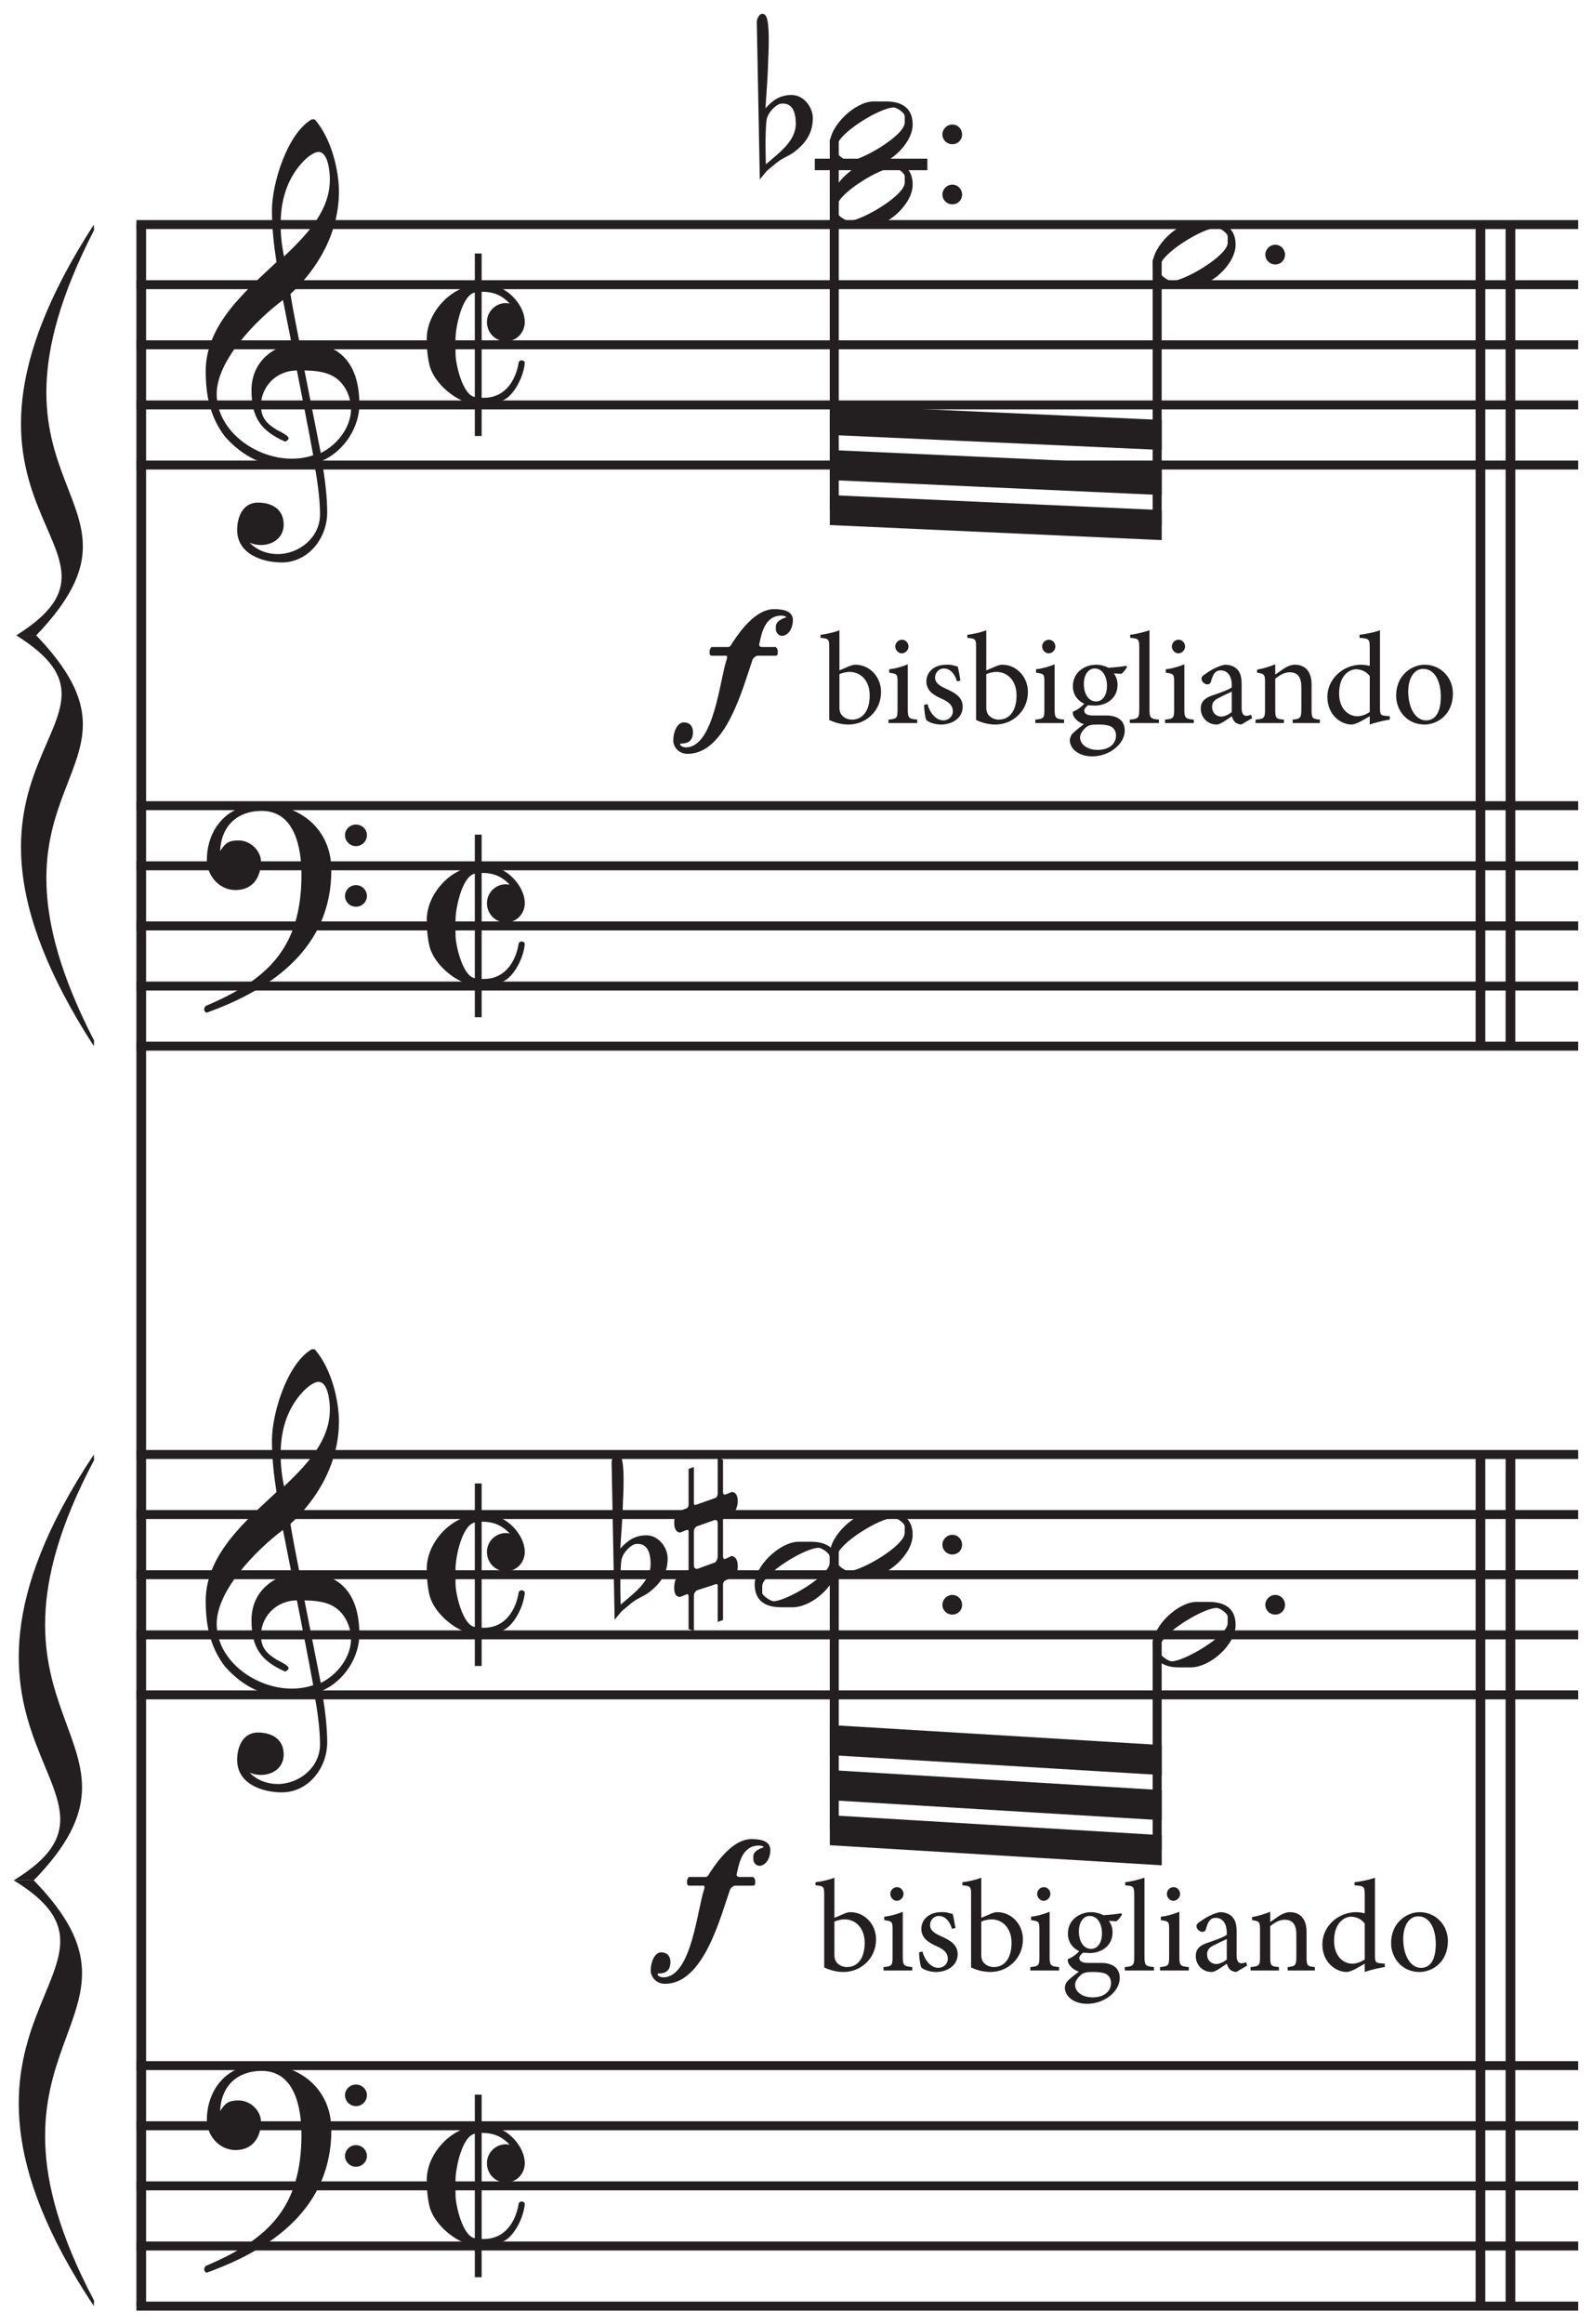 <?xml version="1.0" encoding="UTF-8" standalone="no"?><svg xmlns:dc="http://purl.org/dc/elements/1.1/" xmlns:cc="http://creativecommons.org/ns#" xmlns:rdf="http://www.w3.org/1999/02/22-rdf-syntax-ns#" xmlns:svg="http://www.w3.org/2000/svg" xmlns="http://www.w3.org/2000/svg" xmlns:xlink="http://www.w3.org/1999/xlink" id="svg5104" version="1.2" viewBox="0 0 65.73 95.9" height="143.85pt" width="98.595pt"><defs id="defs4777"><g id="g4703"><symbol id="glyph0-0" overflow="visible"><path id="path4646" d="" style="stroke:none;"/></symbol><symbol id="glyph0-1" overflow="visible"><path id="path4649" d="M 6.312 -0.016 C 6.312 -2.203 4.969 -2.562 4.062 -2.562 C 3.984 -2.562 3.922 -2.562 3.844 -2.562 C 3.797 -2.797 3.547 -4.031 3.469 -4.578 C 4.656 -5.672 5.469 -7.156 5.469 -8.812 C 5.469 -9.578 5.203 -10.938 4.469 -11.781 C 4.453 -11.781 4.438 -11.781 4.406 -11.781 C 4.391 -11.781 4.359 -11.781 4.344 -11.781 C 3.328 -11.188 2.703 -9.125 2.703 -8.031 C 2.703 -7.297 2.781 -6.594 2.891 -5.891 C 1.719 -4.781 -0.031 -3.359 -0.031 -1.406 C -0.031 -0.391 0.141 0.484 0.766 1.312 C 1.531 2.156 2.359 2.562 3.5 2.562 C 3.828 2.562 4.156 2.516 4.453 2.422 C 4.578 3.125 4.688 3.875 4.688 4.516 C 4.688 5.484 3.812 6.156 2.938 6.156 C 2.531 6.156 2.109 6.016 1.781 5.688 C 1.938 5.75 2.094 5.781 2.25 5.781 C 2.734 5.781 3.188 5.484 3.188 4.938 C 3.188 4.281 2.672 4.031 2.125 4.031 C 1.484 4.031 1.266 4.656 1.266 5.156 C 1.266 6.156 2.312 6.5 3.109 6.5 C 4.203 6.5 4.984 5.5 4.984 4.438 C 4.984 3.828 4.906 3.141 4.766 2.312 C 5.719 1.891 6.312 0.891 6.312 -0.016 Z M 5.094 -9.312 C 5.094 -8.109 4.328 -7.188 3.203 -6.125 C 3.109 -6.562 3.062 -7.016 3.062 -7.453 C 3.062 -8.375 3.297 -9.297 3.969 -10.016 C 4.125 -10.188 4.422 -10.438 4.625 -10.438 C 5.016 -10.438 5.094 -9.641 5.094 -9.312 Z M 5.812 -0.531 C 5.906 -0.312 5.969 -0.078 5.969 0.156 C 5.969 0.906 5.422 1.641 4.719 1.984 L 4.047 -1.422 C 4.828 -1.406 5.453 -1.281 5.812 -0.531 Z M 4.406 2.078 C 4.125 2.172 3.844 2.219 3.516 2.219 C 2.016 2.219 0.422 1.062 0.422 -0.453 C 0.422 -1.828 2.031 -3.484 3.156 -4.328 C 3.281 -3.734 3.391 -3.125 3.516 -2.516 C 2.891 -2.438 1.859 -1.875 1.859 -0.609 C 1.859 0.5 2.219 1.062 3.25 1.516 C 3.25 1.516 3.391 1.453 3.391 1.375 C 3.391 1.266 3.031 1.094 2.906 1.031 C 2.5 0.781 2.25 0.547 2.25 0.016 C 2.25 -0.672 2.797 -1.406 3.734 -1.422 C 3.969 -0.203 4.188 0.859 4.406 2.078 Z M 4.406 2.078 " style="stroke:none;"/></symbol><symbol id="glyph0-2" overflow="visible"><path id="path4652" d="M 6.625 -1.266 C 6.625 -1.5 6.422 -1.703 6.172 -1.703 C 5.922 -1.703 5.719 -1.5 5.719 -1.266 C 5.719 -1.016 5.922 -0.812 6.172 -0.812 C 6.422 -0.812 6.625 -1.016 6.625 -1.266 Z M 6.625 1.25 C 6.625 1 6.422 0.797 6.172 0.797 C 5.922 0.797 5.719 1 5.719 1.25 C 5.719 1.484 5.922 1.688 6.172 1.688 C 6.422 1.688 6.625 1.484 6.625 1.25 Z M 5.156 0.172 C 5.156 -1.516 3.859 -2.547 2.266 -2.547 C 0.828 -2.547 0.016 -1.484 0.016 -0.234 C 0.016 0.375 0.5 1 1.203 1 C 1.922 1 2.25 0.453 2.25 -0.172 C 2.25 -0.609 1.828 -1.047 1.328 -1.047 C 0.906 -1.047 0.781 -0.938 0.562 -0.609 C 0.609 -1.656 1.281 -2.266 2.281 -2.266 C 3.656 -2.266 3.922 -0.719 3.922 0.359 C 3.922 3.359 2.562 4.688 -0.031 5.781 C -0.031 5.781 -0.094 5.844 -0.094 5.922 C -0.094 5.969 -0.078 6.016 0 6.062 C 2.75 5.078 5.156 3.359 5.156 0.172 Z M 5.156 0.172 " style="stroke:none;"/></symbol><symbol id="glyph0-3" overflow="visible"><path id="path4655" d="M 4.047 -0.938 C 4.047 -1.484 3.609 -2.047 3.141 -2.297 C 2.859 -2.438 2.562 -2.453 2.266 -2.453 L 2.266 -3.766 L 1.984 -3.766 L 1.984 -2.453 C 1.016 -2.391 0 -1.344 0 -0.25 C 0 0.125 0.031 0.531 0.125 0.891 C 0.344 1.641 1.266 2.391 1.984 2.453 L 1.984 3.766 L 2.266 3.766 L 2.266 2.453 C 2.562 2.453 2.859 2.422 3.109 2.312 C 3.609 2.125 4.016 1.266 4.047 0.734 C 4.031 0.672 3.969 0.641 3.922 0.641 C 3.875 0.641 3.812 0.672 3.797 0.719 C 3.688 1.422 3.266 2.188 2.359 2.188 C 2.328 2.188 2.297 2.188 2.266 2.188 L 2.266 -2.188 C 2.734 -2.188 3.078 -2.062 3.422 -1.703 C 3.375 -1.703 3.328 -1.719 3.266 -1.719 C 2.828 -1.719 2.484 -1.359 2.484 -0.938 C 2.484 -0.5 2.828 -0.141 3.266 -0.141 C 3.703 -0.141 4.047 -0.5 4.047 -0.938 Z M 1.984 2.156 C 1.484 2.078 1.188 0.797 1.188 0.375 L 1.188 -0.25 C 1.188 -0.719 1.453 -2.047 1.984 -2.156 Z M 1.984 2.156 " style="stroke:none;"/></symbol><symbol id="glyph0-4" overflow="visible"><path id="path4658" d="M 0.812 0 C 0.812 -0.219 0.641 -0.406 0.406 -0.406 C 0.188 -0.406 0 -0.219 0 0 C 0 0.234 0.188 0.406 0.406 0.406 C 0.641 0.406 0.812 0.234 0.812 0 Z M 0.812 0 " style="stroke:none;"/></symbol><symbol id="glyph0-5" overflow="visible"><path id="path4661" d="M 3.422 -0.406 C 3.422 -1.094 2.969 -1.359 2.312 -1.359 L 1.812 -1.359 C 1.047 -1.359 0 -0.359 0 0.391 C 0 1.078 0.438 1.344 1.094 1.344 L 1.562 1.344 C 2.391 1.344 3.422 0.391 3.422 -0.406 Z M 3.094 -0.484 C 3.094 0.047 1.297 1.094 0.781 1.094 C 0.656 1.094 0.312 0.859 0.312 0.75 L 0.312 0.469 C 0.312 -0.016 2.062 -1.109 2.641 -1.109 C 2.766 -1.109 3.094 -0.891 3.094 -0.75 Z M 3.094 -0.484 " style="stroke:none;"/></symbol><symbol id="glyph0-6" overflow="visible"><path id="path4664" d="M 2.297 -0.672 C 2.297 -1.125 1.922 -1.625 1.422 -1.625 C 0.938 -1.625 0.641 -1.406 0.344 -1.078 C 0.359 -1.453 0.438 -2.25 0.453 -3.031 C 0.5 -3.906 0.5 -4.828 0.312 -4.938 C 0.125 -5.078 -0.016 -4.781 -0.016 -4.641 L 0.109 1.859 C 0.375 1.547 0.312 1.562 0.672 1.281 C 1.016 0.969 1.203 0.953 1.5 0.75 C 1.953 0.406 2.297 0 2.297 -0.672 Z M 1.594 -0.438 C 1.594 0.297 0.859 0.797 0.359 1.234 C 0.359 1.234 0.312 -0.094 0.391 -0.609 C 0.453 -0.938 0.797 -1.234 0.969 -1.266 C 1.469 -1.328 1.594 -0.891 1.594 -0.438 Z M 1.594 -0.438 " style="stroke:none;"/></symbol><symbol id="glyph0-7" overflow="visible"><path id="path4667" d="M 2.609 -1.781 C 2.609 -2.203 2.359 -2.172 2.359 -2.172 L 2.125 -2.078 C 2.109 -2.078 2.078 -2.062 2.062 -2.062 C 2.031 -2.062 2 -2.094 2 -2.188 L 2 -3.5 L 1.781 -3.594 L 1.781 -2.125 C 1.781 -1.969 1.688 -1.922 1.672 -1.922 L 0.875 -1.641 C 0.859 -1.641 0.797 -1.625 0.797 -1.703 L 0.797 -3.203 L 0.578 -3.125 L 0.578 -1.656 C 0.578 -1.531 0.5 -1.5 0.5 -1.5 L 0.172 -1.375 C 0.016 -1.312 -0.016 -1.047 -0.016 -0.906 C -0.016 -0.5 0.203 -0.5 0.234 -0.5 L 0.469 -0.594 C 0.484 -0.594 0.5 -0.609 0.531 -0.609 C 0.578 -0.609 0.578 -0.562 0.578 -0.484 L 0.578 1 C 0.578 1.125 0.469 1.156 0.469 1.156 L 0.172 1.297 C 0 1.375 -0.016 1.672 -0.016 1.797 C -0.016 2.188 0.219 2.156 0.234 2.156 L 0.469 2.062 C 0.484 2.047 0.5 2.047 0.531 2.047 C 0.562 2.047 0.578 2.078 0.578 2.156 L 0.578 3.484 L 0.797 3.562 L 0.797 2.109 C 0.797 1.969 0.906 1.906 0.906 1.891 L 1.719 1.625 C 1.719 1.625 1.781 1.625 1.781 1.688 L 1.781 3.188 L 2 3.109 L 2 1.641 C 2 1.5 2.141 1.453 2.141 1.453 L 2.406 1.359 C 2.562 1.312 2.609 1.031 2.609 0.891 C 2.609 0.469 2.359 0.469 2.344 0.469 L 2.125 0.578 C 2.109 0.578 2.078 0.594 2.062 0.594 C 2.031 0.594 2 0.562 2 0.469 L 2 -1.016 C 2 -1.141 2.094 -1.156 2.094 -1.156 L 2.406 -1.297 C 2.547 -1.359 2.609 -1.672 2.609 -1.781 Z M 1.781 0.469 C 1.781 0.609 1.703 0.719 1.672 0.734 L 0.938 1 C 0.906 1 0.797 1 0.797 0.859 L 0.797 -0.562 C 0.797 -0.672 0.906 -0.75 0.906 -0.75 L 1.656 -1.016 C 1.703 -1.016 1.781 -1.016 1.781 -0.891 Z M 1.781 0.469 " style="stroke:none;"/></symbol><symbol id="glyph0-8" overflow="visible"><path id="path4670" d="M 3.438 -3.625 C 3.438 -4.047 2.938 -4.078 2.656 -4.078 C 1.938 -4.078 1.312 -3.25 0.969 -2.734 C 0.906 -2.656 0.875 -2.516 0.766 -2.516 L 0.078 -2.516 C 0.078 -2.516 0 -2.438 0 -2.359 L 0 -2.25 C 0 -2.156 0.094 -2.156 0.094 -2.156 L 0.688 -2.156 C 0.734 -2.156 0.719 -2.047 0.703 -2 C 0.422 -1.203 0.188 1.625 -0.984 1.625 C -1.125 1.625 -1.266 1.531 -1.203 1.469 C -0.906 1.469 -0.688 1.375 -0.688 0.984 C -0.688 0.75 -0.828 0.594 -1.062 0.594 C -1.359 0.594 -1.5 1.031 -1.5 1.312 C -1.516 1.625 -1.25 1.906 -0.891 1.891 C 0.688 1.875 1.375 -0.859 1.781 -2.016 C 1.859 -2.125 1.953 -2.156 1.969 -2.156 L 2.719 -2.156 C 2.719 -2.156 2.812 -2.156 2.812 -2.25 L 2.812 -2.359 C 2.812 -2.438 2.734 -2.516 2.734 -2.516 L 2.156 -2.516 C 2.078 -2.516 2.031 -2.578 2.047 -2.625 C 2.141 -3.031 2.25 -3.797 2.953 -3.812 C 3.062 -3.812 3.219 -3.766 3.141 -3.734 C 3 -3.688 2.734 -3.578 2.734 -3.359 L 2.734 -3.25 C 2.734 -3.094 2.875 -2.938 3.062 -2.984 C 3.344 -3.078 3.438 -3.391 3.438 -3.625 Z M 3.438 -3.625 " style="stroke:none;"/></symbol><symbol id="glyph1-0" overflow="visible"><path id="path4673" d="M 0 0 L 2.688 0 L 2.688 -3.766 L 0 -3.766 Z M 1.344 -2.125 L 0.438 -3.5 L 2.25 -3.5 Z M 1.5 -1.875 L 2.422 -3.25 L 2.422 -0.516 Z M 0.438 -0.266 L 1.344 -1.641 L 2.25 -0.266 Z M 0.266 -3.25 L 1.188 -1.875 L 0.266 -0.516 Z M 0.266 -3.25 " style="stroke:none;"/></symbol><symbol id="glyph1-1" overflow="visible"><path id="path4676" d="M 0.812 -2.172 L 0.812 -3.828 C 0.625 -3.75 0.297 -3.672 0.031 -3.641 L 0.031 -3.516 C 0.375 -3.484 0.391 -3.453 0.391 -3.125 L 0.391 -0.125 C 0.688 0.016 0.969 0.062 1.188 0.062 C 1.906 0.062 2.531 -0.5 2.531 -1.281 C 2.531 -1.922 2.047 -2.406 1.469 -2.406 C 1.406 -2.406 1.344 -2.391 1.25 -2.359 Z M 0.812 -2.016 C 0.906 -2.062 1.078 -2.109 1.234 -2.109 C 1.688 -2.109 2.062 -1.75 2.062 -1.141 C 2.062 -0.516 1.781 -0.141 1.328 -0.141 C 1.047 -0.141 0.875 -0.328 0.844 -0.438 C 0.828 -0.484 0.812 -0.547 0.812 -0.625 Z M 0.812 -2.016 " style="stroke:none;"/></symbol><symbol id="glyph1-2" overflow="visible"><path id="path4679" d="M 0.719 -2.875 C 0.875 -2.875 1 -3.016 1 -3.156 C 1 -3.312 0.875 -3.438 0.734 -3.438 C 0.578 -3.438 0.453 -3.312 0.453 -3.156 C 0.453 -3.016 0.578 -2.875 0.719 -2.875 Z M 1.359 0 L 1.359 -0.141 C 1.016 -0.172 0.969 -0.203 0.969 -0.562 L 0.969 -2.422 C 0.734 -2.328 0.484 -2.25 0.203 -2.219 L 0.203 -2.078 C 0.531 -2.031 0.547 -2.016 0.547 -1.688 L 0.547 -0.562 C 0.547 -0.203 0.516 -0.172 0.172 -0.141 L 0.172 0 Z M 1.359 0 " style="stroke:none;"/></symbol><symbol id="glyph1-3" overflow="visible"><path id="path4682" d="M 1.719 -1.75 C 1.703 -1.875 1.641 -2.203 1.609 -2.328 C 1.484 -2.359 1.344 -2.422 1.125 -2.406 C 0.625 -2.406 0.312 -2.094 0.312 -1.719 C 0.312 -1.312 0.656 -1.125 0.984 -0.984 C 1.25 -0.859 1.406 -0.719 1.406 -0.484 C 1.406 -0.266 1.219 -0.109 1.016 -0.109 C 0.703 -0.109 0.453 -0.422 0.359 -0.781 L 0.219 -0.75 C 0.219 -0.562 0.266 -0.188 0.312 -0.125 C 0.406 -0.031 0.656 0.062 0.922 0.062 C 1.359 0.062 1.812 -0.188 1.812 -0.672 C 1.812 -1.047 1.531 -1.234 1.141 -1.406 C 0.891 -1.516 0.672 -1.641 0.672 -1.875 C 0.672 -2.078 0.828 -2.25 1.031 -2.25 C 1.297 -2.25 1.484 -2.031 1.578 -1.719 Z M 1.719 -1.75 " style="stroke:none;"/></symbol><symbol id="glyph1-4" overflow="visible"><path id="path4685" d="M 2.484 -2.359 C 2.297 -2.328 2.016 -2.297 1.75 -2.281 C 1.594 -2.359 1.422 -2.406 1.234 -2.406 C 0.828 -2.406 0.281 -2.141 0.281 -1.516 C 0.281 -1.156 0.5 -0.906 0.75 -0.797 C 0.656 -0.688 0.484 -0.547 0.281 -0.469 C 0.266 -0.422 0.281 -0.328 0.328 -0.25 C 0.406 -0.141 0.531 -0.016 0.734 0.047 C 0.609 0.141 0.391 0.312 0.281 0.422 C 0.203 0.5 0.156 0.609 0.156 0.719 C 0.156 1.031 0.484 1.375 1.078 1.375 C 1.797 1.375 2.422 0.859 2.422 0.312 C 2.422 -0.203 1.984 -0.312 1.656 -0.312 C 1.484 -0.312 1.281 -0.312 1.094 -0.312 C 0.844 -0.312 0.75 -0.406 0.75 -0.516 C 0.75 -0.594 0.844 -0.688 0.906 -0.734 C 1 -0.734 1.094 -0.719 1.188 -0.719 C 1.641 -0.719 2.125 -1 2.125 -1.578 C 2.125 -1.766 2.062 -1.938 1.969 -2.047 L 2.281 -2.031 C 2.359 -2.078 2.469 -2.219 2.516 -2.312 Z M 1.188 -2.25 C 1.484 -2.25 1.688 -1.953 1.688 -1.531 C 1.688 -1.109 1.484 -0.891 1.234 -0.891 C 0.938 -0.891 0.734 -1.188 0.734 -1.609 C 0.734 -2.031 0.953 -2.25 1.172 -2.25 Z M 1.297 0.062 C 1.531 0.062 1.688 0.078 1.812 0.125 C 1.969 0.188 2.062 0.328 2.062 0.516 C 2.062 0.844 1.797 1.109 1.297 1.109 C 0.891 1.109 0.578 0.891 0.578 0.594 C 0.578 0.438 0.688 0.297 0.828 0.172 C 0.922 0.094 1.047 0.062 1.297 0.062 Z M 1.297 0.062 " style="stroke:none;"/></symbol><symbol id="glyph1-5" overflow="visible"><path id="path4688" d="M 1.281 0 L 1.281 -0.141 C 0.938 -0.172 0.891 -0.203 0.891 -0.562 L 0.891 -3.828 C 0.703 -3.766 0.375 -3.672 0.094 -3.641 L 0.094 -3.516 C 0.438 -3.484 0.469 -3.469 0.469 -3.094 L 0.469 -0.562 C 0.469 -0.203 0.422 -0.172 0.078 -0.141 L 0.078 0 Z M 1.281 0 " style="stroke:none;"/></symbol><symbol id="glyph1-6" overflow="visible"><path id="path4691" d="M 2.328 -0.203 L 2.281 -0.344 C 2.219 -0.312 2.141 -0.297 2.078 -0.297 C 1.984 -0.297 1.891 -0.375 1.891 -0.609 L 1.891 -1.609 C 1.891 -1.891 1.844 -2.109 1.656 -2.266 C 1.531 -2.359 1.375 -2.406 1.203 -2.406 C 0.906 -2.359 0.547 -2.141 0.406 -2.031 C 0.297 -1.969 0.234 -1.906 0.234 -1.828 C 0.234 -1.703 0.375 -1.594 0.469 -1.594 C 0.547 -1.594 0.609 -1.625 0.625 -1.719 C 0.672 -1.875 0.719 -2 0.781 -2.062 C 0.844 -2.141 0.922 -2.172 1.031 -2.172 C 1.297 -2.172 1.484 -1.953 1.484 -1.562 L 1.484 -1.469 C 1.359 -1.375 0.969 -1.234 0.641 -1.125 C 0.344 -1.016 0.203 -0.859 0.203 -0.594 C 0.203 -0.25 0.469 0.062 0.859 0.062 C 1.016 0.062 1.281 -0.141 1.484 -0.281 C 1.516 -0.188 1.547 -0.109 1.625 -0.031 C 1.672 0.016 1.797 0.062 1.875 0.062 Z M 1.484 -0.453 C 1.375 -0.359 1.188 -0.266 1.047 -0.266 C 0.875 -0.266 0.672 -0.391 0.672 -0.672 C 0.672 -0.859 0.781 -0.969 1 -1.062 C 1.109 -1.125 1.359 -1.234 1.484 -1.297 Z M 1.484 -0.453 " style="stroke:none;"/></symbol><symbol id="glyph1-7" overflow="visible"><path id="path4694" d="M 2.812 0 L 2.812 -0.141 C 2.5 -0.172 2.469 -0.188 2.469 -0.562 L 2.469 -1.594 C 2.469 -2.125 2.203 -2.406 1.781 -2.406 C 1.625 -2.406 1.484 -2.344 1.328 -2.25 C 1.203 -2.156 1.078 -2.078 0.969 -2 L 0.969 -2.422 C 0.734 -2.328 0.484 -2.25 0.219 -2.203 L 0.219 -2.078 C 0.516 -2.031 0.547 -2.016 0.547 -1.672 L 0.547 -0.562 C 0.547 -0.203 0.516 -0.172 0.156 -0.141 L 0.156 0 L 1.328 0 L 1.328 -0.141 C 1 -0.172 0.969 -0.188 0.969 -0.562 L 0.969 -1.828 C 1.141 -1.969 1.344 -2.094 1.562 -2.094 C 1.922 -2.094 2.047 -1.859 2.047 -1.484 L 2.047 -0.578 C 2.047 -0.219 2.016 -0.172 1.688 -0.141 L 1.688 0 Z M 2.812 0 " style="stroke:none;"/></symbol><symbol id="glyph1-8" overflow="visible"><path id="path4697" d="M 2.781 -0.281 L 2.609 -0.297 C 2.406 -0.312 2.375 -0.344 2.375 -0.625 L 2.375 -3.828 C 2.172 -3.75 1.812 -3.672 1.531 -3.641 L 1.531 -3.516 C 1.922 -3.484 1.953 -3.469 1.953 -3.109 L 1.953 -2.359 C 1.828 -2.391 1.672 -2.406 1.594 -2.406 C 0.859 -2.406 0.203 -1.828 0.203 -1.078 C 0.203 -0.328 0.766 0.062 1.203 0.062 C 1.266 0.062 1.406 0.031 1.625 -0.094 L 1.953 -0.281 L 1.953 0.062 C 2.25 -0.047 2.656 -0.125 2.781 -0.141 Z M 1.953 -0.453 C 1.812 -0.359 1.625 -0.281 1.438 -0.281 C 1.078 -0.281 0.688 -0.578 0.688 -1.219 C 0.688 -2 1.141 -2.219 1.391 -2.219 C 1.594 -2.219 1.812 -2.125 1.953 -1.938 Z M 1.953 -0.453 " style="stroke:none;"/></symbol><symbol id="glyph1-9" overflow="visible"><path id="path4700" d="M 1.375 -2.406 C 0.891 -2.406 0.203 -2.016 0.203 -1.125 C 0.203 -0.531 0.641 0.062 1.375 0.062 C 1.906 0.062 2.547 -0.344 2.547 -1.219 C 2.547 -1.875 2.047 -2.406 1.375 -2.406 Z M 1.328 -2.234 C 1.797 -2.234 2.047 -1.719 2.047 -1.094 C 2.047 -0.359 1.766 -0.109 1.438 -0.109 C 1 -0.109 0.703 -0.625 0.703 -1.297 C 0.703 -1.906 0.984 -2.234 1.312 -2.234 Z M 1.328 -2.234 " style="stroke:none;"/></symbol></g><clipPath id="clip1"><path id="path4705" d="M 5 9 L 7 9 L 7 95.898 L 5 95.898 Z M 5 9 "/></clipPath><clipPath id="clip2"><path id="path4708" d="M 60 59 L 62 59 L 62 95.898 L 60 95.898 Z M 60 59 "/></clipPath><clipPath id="clip3"><path id="path4711" d="M 62 59 L 63 59 L 63 95.898 L 62 95.898 Z M 62 59 "/></clipPath><clipPath id="clip4"><path id="path4714" d="M 5 9 L 65.73 9 L 65.73 10 L 5 10 Z M 5 9 "/></clipPath><clipPath id="clip5"><path id="path4717" d="M 5 11 L 65.73 11 L 65.73 12 L 5 12 Z M 5 11 "/></clipPath><clipPath id="clip6"><path id="path4720" d="M 5 14 L 65.73 14 L 65.73 15 L 5 15 Z M 5 14 "/></clipPath><clipPath id="clip7"><path id="path4723" d="M 5 16 L 65.73 16 L 65.73 17 L 5 17 Z M 5 16 "/></clipPath><clipPath id="clip8"><path id="path4726" d="M 5 19 L 65.73 19 L 65.73 20 L 5 20 Z M 5 19 "/></clipPath><clipPath id="clip9"><path id="path4729" d="M 5 33 L 65.73 33 L 65.73 34 L 5 34 Z M 5 33 "/></clipPath><clipPath id="clip10"><path id="path4732" d="M 5 35 L 65.73 35 L 65.73 36 L 5 36 Z M 5 35 "/></clipPath><clipPath id="clip11"><path id="path4735" d="M 5 38 L 65.73 38 L 65.73 39 L 5 39 Z M 5 38 "/></clipPath><clipPath id="clip12"><path id="path4738" d="M 5 40 L 65.73 40 L 65.73 41 L 5 41 Z M 5 40 "/></clipPath><clipPath id="clip13"><path id="path4741" d="M 5 42 L 65.73 42 L 65.73 44 L 5 44 Z M 5 42 "/></clipPath><clipPath id="clip14"><path id="path4744" d="M 5 59 L 65.73 59 L 65.73 61 L 5 61 Z M 5 59 "/></clipPath><clipPath id="clip15"><path id="path4747" d="M 5 62 L 65.73 62 L 65.73 63 L 5 63 Z M 5 62 "/></clipPath><clipPath id="clip16"><path id="path4750" d="M 5 64 L 65.73 64 L 65.73 66 L 5 66 Z M 5 64 "/></clipPath><clipPath id="clip17"><path id="path4753" d="M 5 67 L 65.73 67 L 65.73 68 L 5 68 Z M 5 67 "/></clipPath><clipPath id="clip18"><path id="path4756" d="M 5 69 L 65.73 69 L 65.73 71 L 5 71 Z M 5 69 "/></clipPath><clipPath id="clip19"><path id="path4759" d="M 5 85 L 65.73 85 L 65.73 86 L 5 86 Z M 5 85 "/></clipPath><clipPath id="clip20"><path id="path4762" d="M 5 87 L 65.73 87 L 65.73 88 L 5 88 Z M 5 87 "/></clipPath><clipPath id="clip21"><path id="path4765" d="M 5 90 L 65.73 90 L 65.73 91 L 5 91 Z M 5 90 "/></clipPath><clipPath id="clip22"><path id="path4768" d="M 5 92 L 65.73 92 L 65.73 93 L 5 93 Z M 5 92 "/></clipPath><clipPath id="clip23"><path id="path4771" d="M 5 94 L 65.73 94 L 65.73 95.898 L 5 95.898 Z M 5 94 "/></clipPath><clipPath id="clip24"><path id="path4774" d="M 0 77 L 4 77 L 4 95.898 L 0 95.898 Z M 0 77 "/></clipPath></defs><g id="surface2745"><g id="g4781" clip-rule="nonzero" clip-path="url(#clip1)"><path id="path4779" transform="matrix(0.1,0,0,-0.1,0,95.9)" d="M 58.32 866.344 L 58.32 7.477 " style="fill:none;stroke-width:3.99;stroke-linecap:butt;stroke-linejoin:miter;stroke:rgb(13.73%,12.16%,12.549%);stroke-opacity:1;stroke-miterlimit:10;"/></g><g id="g4785" style="fill:rgb(13.73%,12.16%,12.549%);fill-opacity:1;"><use id="use4783" y="16.706" x="8.525" xlink:href="#glyph0-1"/></g><g id="g4789" style="fill:rgb(13.73%,12.16%,12.549%);fill-opacity:1;"><use id="use4787" y="35.723" x="8.525" xlink:href="#glyph0-2"/></g><g id="g4793" style="fill:rgb(13.73%,12.16%,12.549%);fill-opacity:1;"><use id="use4791" y="67.452" x="8.525" xlink:href="#glyph0-1"/></g><g id="g4797" style="fill:rgb(13.73%,12.16%,12.549%);fill-opacity:1;"><use id="use4795" y="87.71" x="8.525" xlink:href="#glyph0-2"/></g><g id="g4801" style="fill:rgb(13.73%,12.16%,12.549%);fill-opacity:1;"><use id="use4799" y="14.225" x="17.62" xlink:href="#glyph0-3"/></g><g id="g4805" style="fill:rgb(13.73%,12.16%,12.549%);fill-opacity:1;"><use id="use4803" y="38.203" x="17.62" xlink:href="#glyph0-3"/></g><g id="g4809" style="fill:rgb(13.73%,12.16%,12.549%);fill-opacity:1;"><use id="use4807" y="64.972" x="17.62" xlink:href="#glyph0-3"/></g><g id="g4813" style="fill:rgb(13.73%,12.16%,12.549%);fill-opacity:1;"><use id="use4811" y="90.191" x="17.62" xlink:href="#glyph0-3"/></g><path id="path4815" transform="matrix(0.1,0,0,-0.1,0,95.9)" d="M 611.25 866.344 L 611.25 527.359 " style="fill:none;stroke-width:3.99;stroke-linecap:butt;stroke-linejoin:miter;stroke:rgb(13.73%,12.16%,12.549%);stroke-opacity:1;stroke-miterlimit:10;"/><path id="path4817" transform="matrix(0.1,0,0,-0.1,0,95.9)" d="M 623.633 866.344 L 623.633 527.359 " style="fill:none;stroke-width:3.99;stroke-linecap:butt;stroke-linejoin:miter;stroke:rgb(13.73%,12.16%,12.549%);stroke-opacity:1;stroke-miterlimit:10;"/><g id="g4821" clip-rule="nonzero" clip-path="url(#clip2)"><path id="path4819" transform="matrix(0.1,0,0,-0.1,0,95.9)" d="M 611.25 358.883 L 611.25 7.516 " style="fill:none;stroke-width:3.99;stroke-linecap:butt;stroke-linejoin:miter;stroke:rgb(13.73%,12.16%,12.549%);stroke-opacity:1;stroke-miterlimit:10;"/></g><g id="g4825" clip-rule="nonzero" clip-path="url(#clip3)"><path id="path4823" transform="matrix(0.1,0,0,-0.1,0,95.9)" d="M 623.633 358.883 L 623.633 7.516 " style="fill:none;stroke-width:3.99;stroke-linecap:butt;stroke-linejoin:miter;stroke:rgb(13.73%,12.16%,12.549%);stroke-opacity:1;stroke-miterlimit:10;"/></g><g id="g4829" clip-rule="nonzero" clip-path="url(#clip4)"><path id="path4827" transform="matrix(0.1,0,0,-0.1,0,95.9)" d="M 56.328 866.344 L 651.602 866.344 " style="fill:none;stroke-width:3.7;stroke-linecap:butt;stroke-linejoin:miter;stroke:rgb(13.73%,12.16%,12.549%);stroke-opacity:1;stroke-miterlimit:10;"/></g><g id="g4833" clip-rule="nonzero" clip-path="url(#clip5)"><path id="path4831" transform="matrix(0.1,0,0,-0.1,0,95.9)" d="M 56.328 841.539 L 651.602 841.539 " style="fill:none;stroke-width:3.7;stroke-linecap:butt;stroke-linejoin:miter;stroke:rgb(13.73%,12.16%,12.549%);stroke-opacity:1;stroke-miterlimit:10;"/></g><g id="g4837" clip-rule="nonzero" clip-path="url(#clip6)"><path id="path4835" transform="matrix(0.1,0,0,-0.1,0,95.9)" d="M 56.328 816.734 L 651.602 816.734 " style="fill:none;stroke-width:3.7;stroke-linecap:butt;stroke-linejoin:miter;stroke:rgb(13.73%,12.16%,12.549%);stroke-opacity:1;stroke-miterlimit:10;"/></g><g id="g4841" clip-rule="nonzero" clip-path="url(#clip7)"><path id="path4839" transform="matrix(0.1,0,0,-0.1,0,95.9)" d="M 56.328 791.93 L 651.602 791.93 " style="fill:none;stroke-width:3.7;stroke-linecap:butt;stroke-linejoin:miter;stroke:rgb(13.73%,12.16%,12.549%);stroke-opacity:1;stroke-miterlimit:10;"/></g><g id="g4845" clip-rule="nonzero" clip-path="url(#clip8)"><path id="path4843" transform="matrix(0.1,0,0,-0.1,0,95.9)" d="M 56.328 767.125 L 651.602 767.125 " style="fill:none;stroke-width:3.7;stroke-linecap:butt;stroke-linejoin:miter;stroke:rgb(13.73%,12.16%,12.549%);stroke-opacity:1;stroke-miterlimit:10;"/></g><g id="g4849" clip-rule="nonzero" clip-path="url(#clip9)"><path id="path4847" transform="matrix(0.1,0,0,-0.1,0,95.9)" d="M 56.328 626.578 L 651.602 626.578 " style="fill:none;stroke-width:3.7;stroke-linecap:butt;stroke-linejoin:miter;stroke:rgb(13.73%,12.16%,12.549%);stroke-opacity:1;stroke-miterlimit:10;"/></g><g id="g4853" clip-rule="nonzero" clip-path="url(#clip10)"><path id="path4851" transform="matrix(0.1,0,0,-0.1,0,95.9)" d="M 56.328 601.773 L 651.602 601.773 " style="fill:none;stroke-width:3.7;stroke-linecap:butt;stroke-linejoin:miter;stroke:rgb(13.73%,12.16%,12.549%);stroke-opacity:1;stroke-miterlimit:10;"/></g><g id="g4857" clip-rule="nonzero" clip-path="url(#clip11)"><path id="path4855" transform="matrix(0.1,0,0,-0.1,0,95.9)" d="M 56.328 576.969 L 651.602 576.969 " style="fill:none;stroke-width:3.7;stroke-linecap:butt;stroke-linejoin:miter;stroke:rgb(13.73%,12.16%,12.549%);stroke-opacity:1;stroke-miterlimit:10;"/></g><g id="g4861" clip-rule="nonzero" clip-path="url(#clip12)"><path id="path4859" transform="matrix(0.1,0,0,-0.1,0,95.9)" d="M 56.328 552.164 L 651.602 552.164 " style="fill:none;stroke-width:3.7;stroke-linecap:butt;stroke-linejoin:miter;stroke:rgb(13.73%,12.16%,12.549%);stroke-opacity:1;stroke-miterlimit:10;"/></g><g id="g4865" clip-rule="nonzero" clip-path="url(#clip13)"><path id="path4863" transform="matrix(0.1,0,0,-0.1,0,95.9)" d="M 56.328 527.359 L 651.602 527.359 " style="fill:none;stroke-width:3.7;stroke-linecap:butt;stroke-linejoin:miter;stroke:rgb(13.73%,12.16%,12.549%);stroke-opacity:1;stroke-miterlimit:10;"/></g><g id="g4869" clip-rule="nonzero" clip-path="url(#clip14)"><path id="path4867" transform="matrix(0.1,0,0,-0.1,0,95.9)" d="M 56.328 358.883 L 651.602 358.883 " style="fill:none;stroke-width:3.7;stroke-linecap:butt;stroke-linejoin:miter;stroke:rgb(13.73%,12.16%,12.549%);stroke-opacity:1;stroke-miterlimit:10;"/></g><g id="g4873" clip-rule="nonzero" clip-path="url(#clip15)"><path id="path4871" transform="matrix(0.1,0,0,-0.1,0,95.9)" d="M 56.328 334.117 L 651.602 334.117 " style="fill:none;stroke-width:3.7;stroke-linecap:butt;stroke-linejoin:miter;stroke:rgb(13.73%,12.16%,12.549%);stroke-opacity:1;stroke-miterlimit:10;"/></g><g id="g4877" clip-rule="nonzero" clip-path="url(#clip16)"><path id="path4875" transform="matrix(0.1,0,0,-0.1,0,95.9)" d="M 56.328 309.273 L 651.602 309.273 " style="fill:none;stroke-width:3.7;stroke-linecap:butt;stroke-linejoin:miter;stroke:rgb(13.73%,12.16%,12.549%);stroke-opacity:1;stroke-miterlimit:10;"/></g><g id="g4881" clip-rule="nonzero" clip-path="url(#clip17)"><path id="path4879" transform="matrix(0.1,0,0,-0.1,0,95.9)" d="M 56.328 284.469 L 651.602 284.469 " style="fill:none;stroke-width:3.7;stroke-linecap:butt;stroke-linejoin:miter;stroke:rgb(13.73%,12.16%,12.549%);stroke-opacity:1;stroke-miterlimit:10;"/></g><g id="g4885" clip-rule="nonzero" clip-path="url(#clip18)"><path id="path4883" transform="matrix(0.1,0,0,-0.1,0,95.9)" d="M 56.328 259.703 L 651.602 259.703 " style="fill:none;stroke-width:3.7;stroke-linecap:butt;stroke-linejoin:miter;stroke:rgb(13.73%,12.16%,12.549%);stroke-opacity:1;stroke-miterlimit:10;"/></g><g id="g4889" clip-rule="nonzero" clip-path="url(#clip19)"><path id="path4887" transform="matrix(0.1,0,0,-0.1,0,95.9)" d="M 56.328 106.734 L 651.602 106.734 " style="fill:none;stroke-width:3.7;stroke-linecap:butt;stroke-linejoin:miter;stroke:rgb(13.73%,12.16%,12.549%);stroke-opacity:1;stroke-miterlimit:10;"/></g><g id="g4893" clip-rule="nonzero" clip-path="url(#clip20)"><path id="path4891" transform="matrix(0.1,0,0,-0.1,0,95.9)" d="M 56.328 81.93 L 651.602 81.93 " style="fill:none;stroke-width:3.7;stroke-linecap:butt;stroke-linejoin:miter;stroke:rgb(13.73%,12.16%,12.549%);stroke-opacity:1;stroke-miterlimit:10;"/></g><g id="g4897" clip-rule="nonzero" clip-path="url(#clip21)"><path id="path4895" transform="matrix(0.1,0,0,-0.1,0,95.9)" d="M 56.328 57.125 L 651.602 57.125 " style="fill:none;stroke-width:3.7;stroke-linecap:butt;stroke-linejoin:miter;stroke:rgb(13.73%,12.16%,12.549%);stroke-opacity:1;stroke-miterlimit:10;"/></g><g id="g4901" clip-rule="nonzero" clip-path="url(#clip22)"><path id="path4899" transform="matrix(0.1,0,0,-0.1,0,95.9)" d="M 56.328 32.32 L 651.602 32.32 " style="fill:none;stroke-width:3.7;stroke-linecap:butt;stroke-linejoin:miter;stroke:rgb(13.73%,12.16%,12.549%);stroke-opacity:1;stroke-miterlimit:10;"/></g><g id="g4905" clip-rule="nonzero" clip-path="url(#clip23)"><path id="path4903" transform="matrix(0.1,0,0,-0.1,0,95.9)" d="M 56.328 7.516 L 651.602 7.516 " style="fill:none;stroke-width:3.7;stroke-linecap:butt;stroke-linejoin:miter;stroke:rgb(13.73%,12.16%,12.549%);stroke-opacity:1;stroke-miterlimit:10;"/></g><path id="path4907" d="M 3.875 9.266 C -3.875 21.258 6.5 22.562 0.672 26.215 L 1.496 26.215 C 7.039 20.426 -1.734 20.402 3.883 9.496 " style=" stroke:none;fill-rule:nonzero;fill:rgb(13.73%,12.16%,12.549%);fill-opacity:1;"/><path id="path4909" d="M 3.875 43.164 C -3.875 31.172 6.5 29.867 0.672 26.215 L 1.496 26.215 C 7.039 32.004 -1.734 32.027 3.883 42.93 " style=" stroke:none;fill-rule:nonzero;fill:rgb(13.73%,12.16%,12.549%);fill-opacity:1;"/><path id="path4911" d="M 3.875 60.012 C -4.098 72.004 6.547 73.93 0.566 77.582 L 1.395 77.582 C 7.105 71.715 -1.875 71.117 3.883 60.246 " style=" stroke:none;fill-rule:nonzero;fill:rgb(13.73%,12.16%,12.549%);fill-opacity:1;"/><g id="g4915" clip-rule="nonzero" clip-path="url(#clip24)"><path id="path4913" d="M 3.875 95.148 C -4.098 83.156 6.547 81.23 0.566 77.582 L 1.395 77.582 C 7.105 83.445 -1.875 84.043 3.883 94.918 " style=" stroke:none;fill-rule:nonzero;fill:rgb(13.73%,12.16%,12.549%);fill-opacity:1;"/></g><g id="g4919" style="fill:rgb(13.73%,12.16%,12.549%);fill-opacity:1;"><use id="use4917" y="5.544" x="38.91" xlink:href="#glyph0-4"/></g><g id="g4923" style="fill:rgb(13.73%,12.16%,12.549%);fill-opacity:1;"><use id="use4921" y="8.024" x="38.91" xlink:href="#glyph0-4"/></g><path id="path4925" transform="matrix(0.1,0,0,-0.1,0,95.9)" d="M 336.406 891.148 L 382.891 891.148 " style="fill:none;stroke-width:4.75;stroke-linecap:butt;stroke-linejoin:miter;stroke:rgb(13.73%,12.16%,12.549%);stroke-opacity:1;stroke-miterlimit:10;"/><g id="g4929" style="fill:rgb(13.73%,12.16%,12.549%);fill-opacity:1;"><use id="use4927" y="5.544" x="34.26" xlink:href="#glyph0-5"/></g><g id="g4933" style="fill:rgb(13.73%,12.16%,12.549%);fill-opacity:1;"><use id="use4931" y="8.024" x="34.26" xlink:href="#glyph0-5"/></g><g id="g4937" style="fill:rgb(13.73%,12.16%,12.549%);fill-opacity:1;"><use id="use4935" y="5.544" x="31.262" xlink:href="#glyph0-6"/></g><path id="path4939" transform="matrix(0.1,0,0,-0.1,0,95.9)" d="M 344.453 901.5 L 344.453 748.531 " style="fill:none;stroke-width:3.71;stroke-linecap:butt;stroke-linejoin:miter;stroke:rgb(13.73%,12.16%,12.549%);stroke-opacity:1;stroke-miterlimit:10;"/><g id="g4943" style="fill:rgb(13.73%,12.16%,12.549%);fill-opacity:1;"><use id="use4941" y="10.505" x="52.243" xlink:href="#glyph0-4"/></g><g id="g4947" style="fill:rgb(13.73%,12.16%,12.549%);fill-opacity:1;"><use id="use4945" y="10.505" x="47.593" xlink:href="#glyph0-5"/></g><path id="path4949" transform="matrix(0.1,0,0,-0.1,0,95.9)" d="M 477.773 851.891 L 477.773 742.32 " style="fill:none;stroke-width:3.71;stroke-linecap:butt;stroke-linejoin:miter;stroke:rgb(13.73%,12.16%,12.549%);stroke-opacity:1;stroke-miterlimit:10;"/><path id="path4951" d="M 47.965 21.047 L 34.262 20.426 L 34.262 21.664 L 47.965 22.285 " style=" stroke:none;fill-rule:nonzero;fill:rgb(13.73%,12.16%,12.549%);fill-opacity:1;"/><path id="path4953" d="M 47.965 19.188 L 34.262 18.566 L 34.262 19.805 L 47.965 20.426 " style=" stroke:none;fill-rule:nonzero;fill:rgb(13.73%,12.16%,12.549%);fill-opacity:1;"/><path id="path4955" d="M 47.965 17.328 L 34.262 16.707 L 34.262 17.945 L 47.965 18.566 " style=" stroke:none;fill-rule:nonzero;fill:rgb(13.73%,12.16%,12.549%);fill-opacity:1;"/><g id="g4959" style="fill:rgb(13.73%,12.16%,12.549%);fill-opacity:1;"><use id="use4957" y="63.731" x="38.91" xlink:href="#glyph0-4"/></g><g id="g4963" style="fill:rgb(13.73%,12.16%,12.549%);fill-opacity:1;"><use id="use4961" y="66.212" x="38.91" xlink:href="#glyph0-4"/></g><g id="g4967" style="fill:rgb(13.73%,12.16%,12.549%);fill-opacity:1;"><use id="use4965" y="63.731" x="34.259" xlink:href="#glyph0-5"/></g><g id="g4971" style="fill:rgb(13.73%,12.16%,12.549%);fill-opacity:1;"><use id="use4969" y="64.971" x="31.159" xlink:href="#glyph0-5"/></g><g id="g4975" style="fill:rgb(13.73%,12.16%,12.549%);fill-opacity:1;"><use id="use4973" y="63.731" x="27.852" xlink:href="#glyph0-7"/></g><g id="g4979" style="fill:rgb(13.73%,12.16%,12.549%);fill-opacity:1;"><use id="use4977" y="64.971" x="25.268" xlink:href="#glyph0-6"/></g><path id="path4981" transform="matrix(0.1,0,0,-0.1,0,95.9)" d="M 344.453 319.625 L 344.453 203.844 " style="fill:none;stroke-width:3.71;stroke-linecap:butt;stroke-linejoin:miter;stroke:rgb(13.73%,12.16%,12.549%);stroke-opacity:1;stroke-miterlimit:10;"/><g id="g4985" style="fill:rgb(13.73%,12.16%,12.549%);fill-opacity:1;"><use id="use4983" y="66.212" x="52.243" xlink:href="#glyph0-4"/></g><g id="g4989" style="fill:rgb(13.73%,12.16%,12.549%);fill-opacity:1;"><use id="use4987" y="67.452" x="47.593" xlink:href="#glyph0-5"/></g><path id="path4991" transform="matrix(0.1,0,0,-0.1,0,95.9)" d="M 477.773 282.398 L 477.773 195.602 " style="fill:none;stroke-width:3.71;stroke-linecap:butt;stroke-linejoin:miter;stroke:rgb(13.73%,12.16%,12.549%);stroke-opacity:1;stroke-miterlimit:10;"/><path id="path4993" d="M 47.965 75.719 L 34.262 74.895 L 34.262 76.133 L 47.965 76.961 " style=" stroke:none;fill-rule:nonzero;fill:rgb(13.73%,12.16%,12.549%);fill-opacity:1;"/><path id="path4995" d="M 47.965 73.859 L 34.262 73.031 L 34.262 74.273 L 47.965 75.102 " style=" stroke:none;fill-rule:nonzero;fill:rgb(13.73%,12.16%,12.549%);fill-opacity:1;"/><path id="path4997" d="M 47.965 72 L 34.262 71.172 L 34.262 72.414 L 47.965 73.238 " style=" stroke:none;fill-rule:nonzero;fill:rgb(13.73%,12.16%,12.549%);fill-opacity:1;"/><g id="g5001" style="fill:rgb(13.73%,12.16%,12.549%);fill-opacity:1;"><use id="use4999" y="29.211" x="29.299" xlink:href="#glyph0-8"/></g><g id="g5005" style="fill:rgb(13.73%,12.16%,12.549%);fill-opacity:1;"><use id="use5003" y="79.958" x="28.368" xlink:href="#glyph0-8"/></g><g id="g5009" style="fill:rgb(13.73%,12.16%,12.549%);fill-opacity:1;"><use id="use5007" y="29.832" x="33.846" xlink:href="#glyph1-1"/></g><g id="g5013" style="fill:rgb(13.73%,12.16%,12.549%);fill-opacity:1;"><use id="use5011" y="29.832" x="36.511" xlink:href="#glyph1-2"/></g><g id="g5017" style="fill:rgb(13.73%,12.16%,12.549%);fill-opacity:1;"><use id="use5015" y="29.832" x="37.935" xlink:href="#glyph1-3"/></g><g id="g5021" style="fill:rgb(13.73%,12.16%,12.549%);fill-opacity:1;"><use id="use5019" y="29.832" x="39.909" xlink:href="#glyph1-1"/></g><g id="g5025" style="fill:rgb(13.73%,12.16%,12.549%);fill-opacity:1;"><use id="use5023" y="29.832" x="42.574" xlink:href="#glyph1-2"/></g><g id="g5029" style="fill:rgb(13.73%,12.16%,12.549%);fill-opacity:1;"><use id="use5027" y="29.832" x="44.016" xlink:href="#glyph1-4"/></g><g id="g5033" style="fill:rgb(13.73%,12.16%,12.549%);fill-opacity:1;"><use id="use5031" y="29.832" x="46.569" xlink:href="#glyph1-5"/></g><g id="g5037" style="fill:rgb(13.73%,12.16%,12.549%);fill-opacity:1;"><use id="use5035" y="29.832" x="47.93" xlink:href="#glyph1-2"/></g><g id="g5041" style="fill:rgb(13.73%,12.16%,12.549%);fill-opacity:1;"><use id="use5039" y="29.832" x="49.373" xlink:href="#glyph1-6"/></g><g id="g5045" style="fill:rgb(13.73%,12.16%,12.549%);fill-opacity:1;"><use id="use5043" y="29.832" x="51.683" xlink:href="#glyph1-7"/></g><g id="g5049" style="fill:rgb(13.73%,12.16%,12.549%);fill-opacity:1;"><use id="use5047" y="29.832" x="54.601" xlink:href="#glyph1-8"/></g><g id="g5053" style="fill:rgb(13.73%,12.16%,12.549%);fill-opacity:1;"><use id="use5051" y="29.832" x="57.44" xlink:href="#glyph1-9"/></g><g id="g5057" style="fill:rgb(13.73%,12.16%,12.549%);fill-opacity:1;"><use id="use5055" y="81.301" x="33.639" xlink:href="#glyph1-1"/></g><g id="g5061" style="fill:rgb(13.73%,12.16%,12.549%);fill-opacity:1;"><use id="use5059" y="81.301" x="36.305" xlink:href="#glyph1-2"/></g><g id="g5065" style="fill:rgb(13.73%,12.16%,12.549%);fill-opacity:1;"><use id="use5063" y="81.301" x="37.728" xlink:href="#glyph1-3"/></g><g id="g5069" style="fill:rgb(13.73%,12.16%,12.549%);fill-opacity:1;"><use id="use5067" y="81.301" x="39.703" xlink:href="#glyph1-1"/></g><g id="g5073" style="fill:rgb(13.73%,12.16%,12.549%);fill-opacity:1;"><use id="use5071" y="81.301" x="42.368" xlink:href="#glyph1-2"/></g><g id="g5077" style="fill:rgb(13.73%,12.16%,12.549%);fill-opacity:1;"><use id="use5075" y="81.301" x="43.81" xlink:href="#glyph1-4"/></g><g id="g5081" style="fill:rgb(13.73%,12.16%,12.549%);fill-opacity:1;"><use id="use5079" y="81.301" x="46.362" xlink:href="#glyph1-5"/></g><g id="g5085" style="fill:rgb(13.73%,12.16%,12.549%);fill-opacity:1;"><use id="use5083" y="81.301" x="47.724" xlink:href="#glyph1-2"/></g><g id="g5089" style="fill:rgb(13.73%,12.16%,12.549%);fill-opacity:1;"><use id="use5087" y="81.301" x="49.166" xlink:href="#glyph1-6"/></g><g id="g5093" style="fill:rgb(13.73%,12.16%,12.549%);fill-opacity:1;"><use id="use5091" y="81.301" x="51.476" xlink:href="#glyph1-7"/></g><g id="g5097" style="fill:rgb(13.73%,12.16%,12.549%);fill-opacity:1;"><use id="use5095" y="81.301" x="54.394" xlink:href="#glyph1-8"/></g><g id="g5101" style="fill:rgb(13.73%,12.16%,12.549%);fill-opacity:1;"><use id="use5099" y="81.301" x="57.233" xlink:href="#glyph1-9"/></g></g></svg>